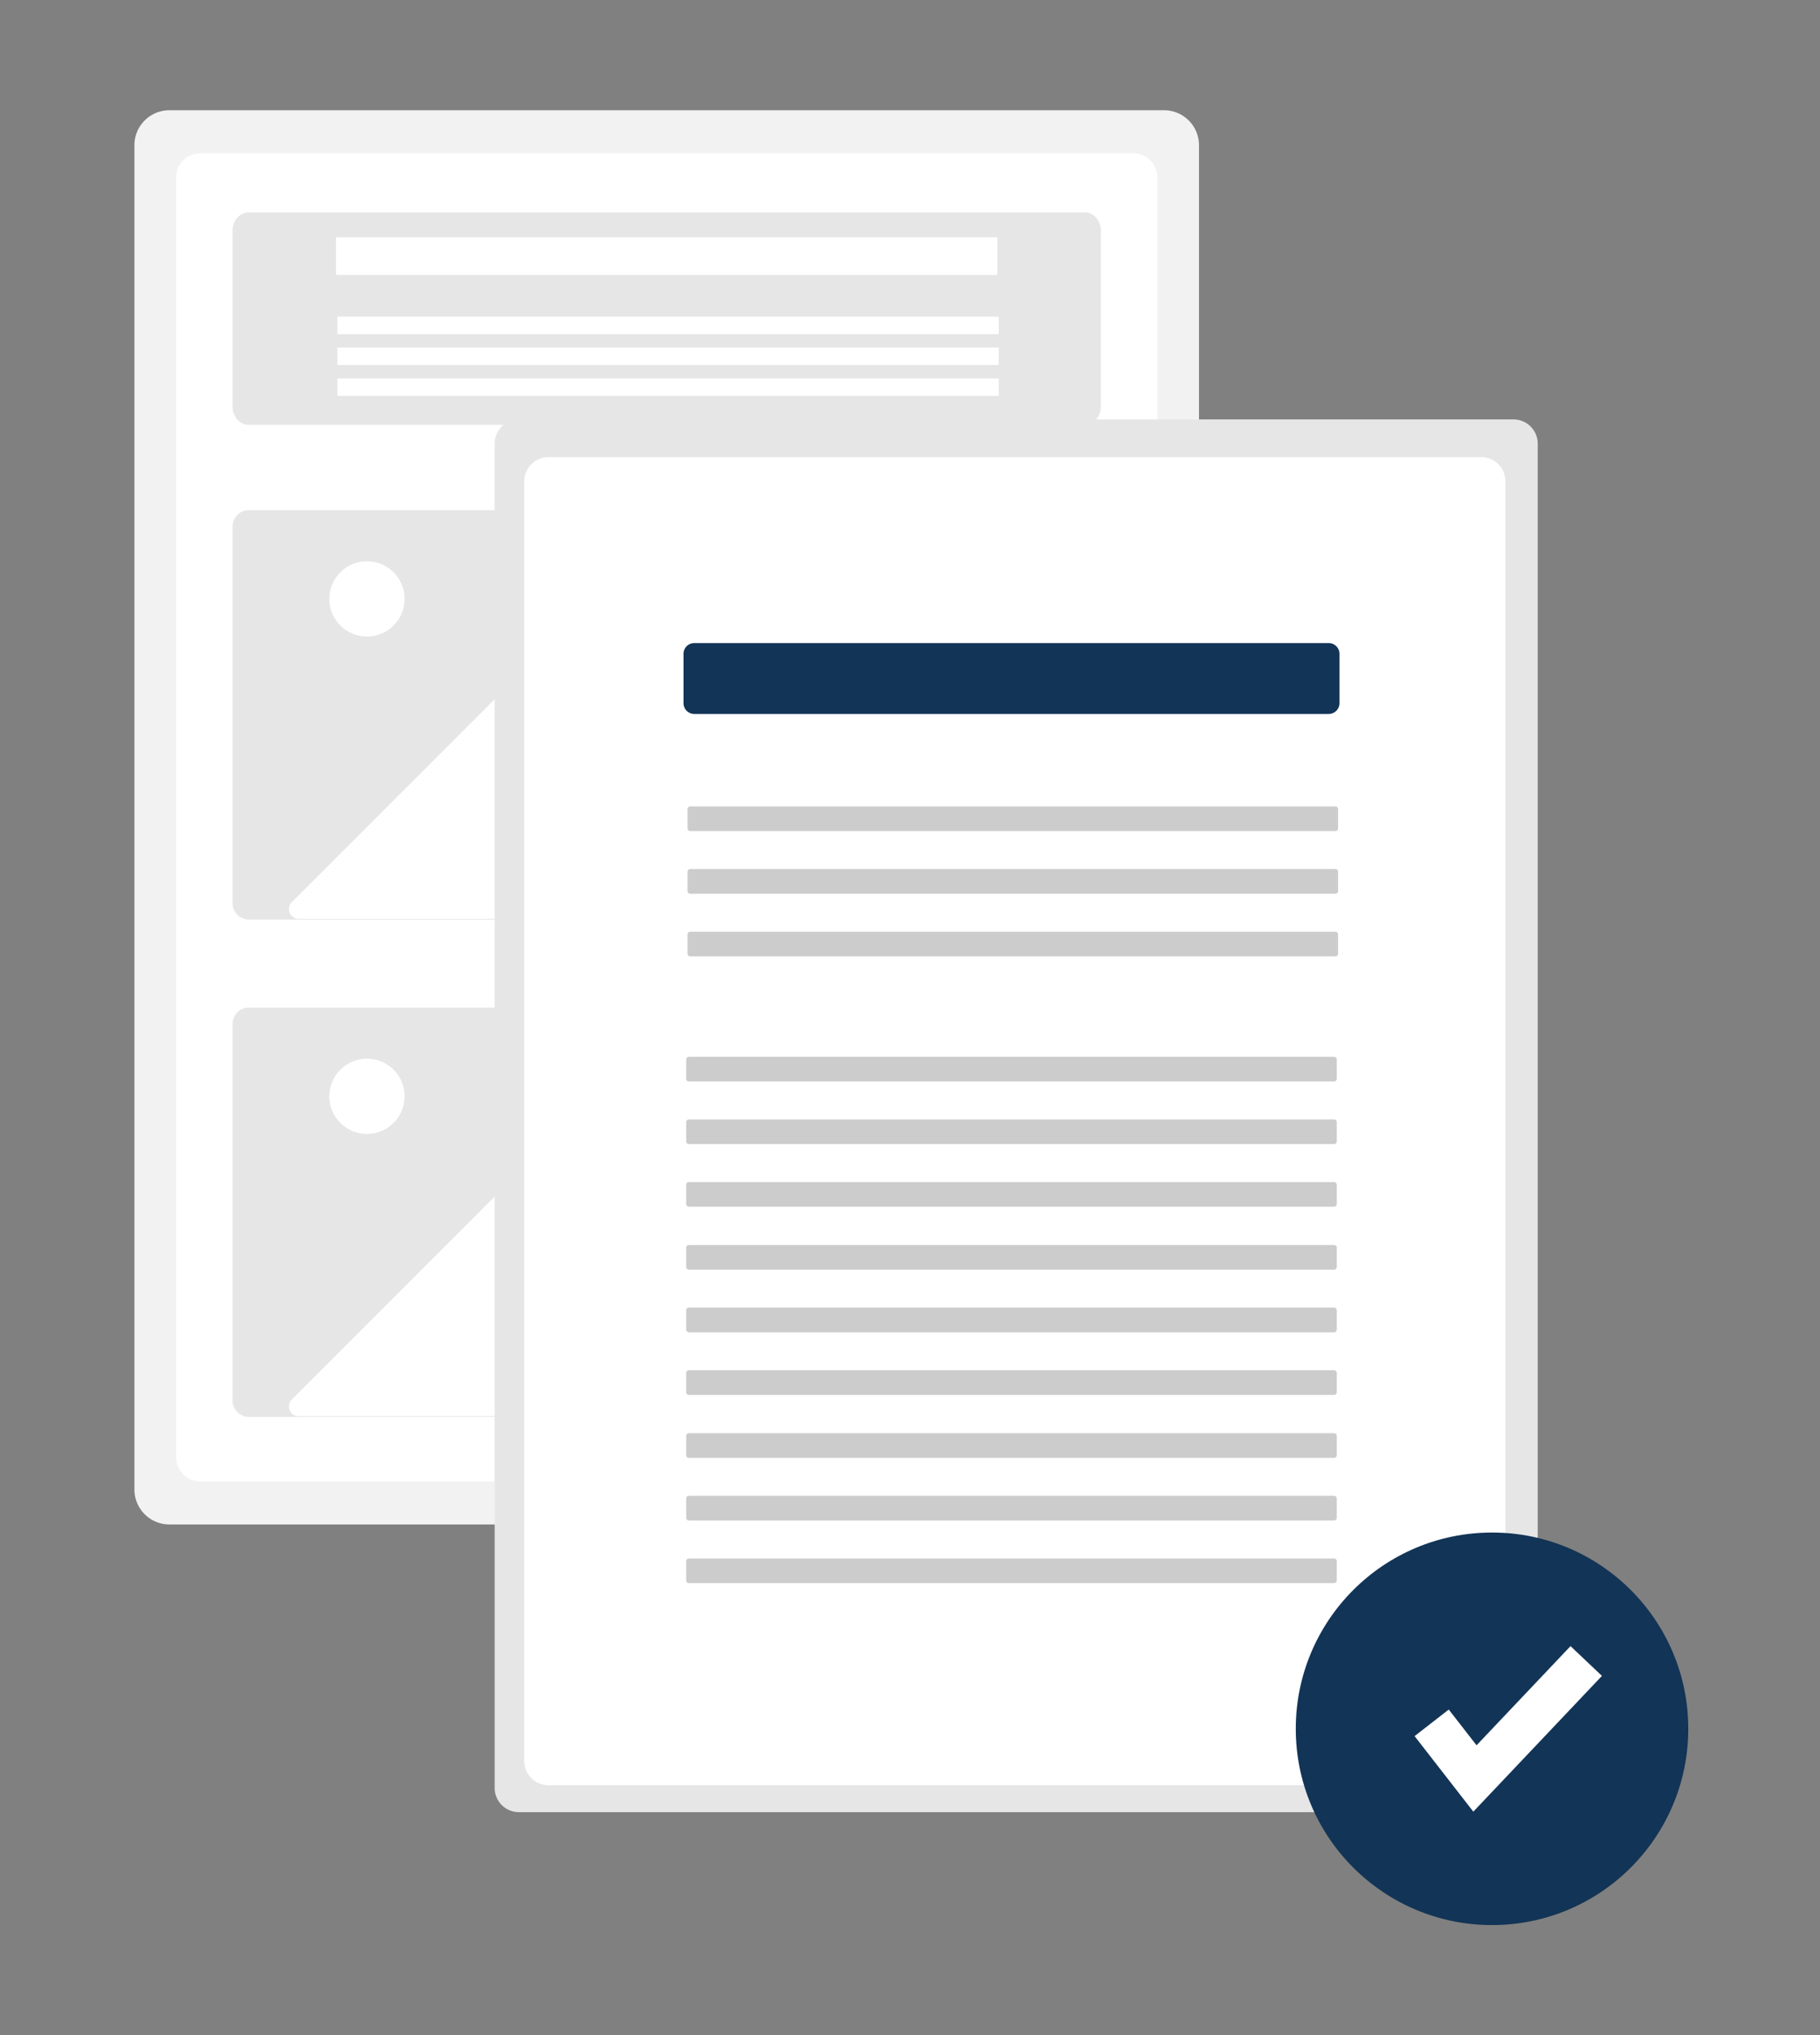 <svg xmlns="http://www.w3.org/2000/svg" xmlns:xlink="http://www.w3.org/1999/xlink" width="677" height="757" viewBox="0 0 677 757">
  <rect x="0" y="0" width="677" height="757" fill="#808080" stroke="none"/>
  <defs>
    <clipPath id="clip-Web_1920_1">
      <rect width="677" height="757"/>
    </clipPath>
  </defs>
  <g id="Web_1920_1" data-name="Web 1920 – 1" clip-path="url(#clip-Web_1920_1)">
    <g id="Group_1" data-name="Group 1" transform="translate(50 41)">
      <path id="Path_1" data-name="Path 1" d="M694,112.5H324a13.014,13.014,0,0,0-13,13v500a13.015,13.015,0,0,0,13,13H694a13.015,13.015,0,0,0,13-13v-500a13.015,13.015,0,0,0-13-13Z" transform="translate(-311 -112.5)" fill="#f2f2f2"/>
      <path id="Path_2" data-name="Path 2" d="M335.43,128.5a9.085,9.085,0,0,0-8.93,9.212V613.288a9.085,9.085,0,0,0,8.93,9.212H682.57a9.085,9.085,0,0,0,8.93-9.212V137.712a9.085,9.085,0,0,0-8.93-9.212Z" transform="translate(-311 -112.5)" fill="#fff"/>
      <path id="Path_3" data-name="Path 3" d="M353.5,150.5c-3.309,0-6,3.037-6,6.771v65.457c0,3.734,2.691,6.771,6,6.771h311c3.309,0,6-3.037,6-6.771V157.271c0-3.734-2.691-6.771-6-6.771Z" transform="translate(-311 -112.5)" fill="#e6e6e6"/>
      <path id="Path_4" data-name="Path 4" d="M353.5,261.25a6.1,6.1,0,0,0-6,6.172V407.328a6.1,6.1,0,0,0,6,6.172h311a6.1,6.1,0,0,0,6-6.172V267.422a6.1,6.1,0,0,0-6-6.172Z" transform="translate(-311 -112.5)" fill="#e6e6e6"/>
      <rect id="Rectangle_1" data-name="Rectangle 1" width="246" height="14" transform="translate(75 47.25)" fill="#fff"/>
      <rect id="Rectangle_2" data-name="Rectangle 2" width="246" height="6.5" transform="translate(75.5 76.75)" fill="#fff"/>
      <rect id="Rectangle_3" data-name="Rectangle 3" width="246" height="6.5" transform="translate(75.5 88.25)" fill="#fff"/>
      <rect id="Rectangle_4" data-name="Rectangle 4" width="246" height="6.5" transform="translate(75.5 99.75)" fill="#fff"/>
      <path id="Path_5" data-name="Path 5" d="M532.163,413.75H645.374a3.645,3.645,0,0,0,2.577-6.221l-72.456-72.456a3.649,3.649,0,0,0-5.154,0L552.323,353.09a7.643,7.643,0,0,1-10.81,0l-56.435-56.435a3.649,3.649,0,0,0-5.154,0L369.549,407.029a3.644,3.644,0,0,0,2.577,6.221H532.308Z" transform="translate(-311 -112.5)" fill="#fff"/>
      <circle id="Ellipse_1" data-name="Ellipse 1" cx="14" cy="14" r="14" transform="translate(72.5 167.75)" fill="#fff"/>
      <path id="Path_6" data-name="Path 6" d="M353.5,446.25a6.1,6.1,0,0,0-6,6.172V592.328a6.1,6.1,0,0,0,6,6.172h311a6.1,6.1,0,0,0,6-6.172V452.422a6.1,6.1,0,0,0-6-6.172Z" transform="translate(-311 -112.5)" fill="#e6e6e6"/>
      <path id="Path_7" data-name="Path 7" d="M532.163,598.75H645.374a3.645,3.645,0,0,0,2.577-6.222l-72.456-72.456a3.65,3.65,0,0,0-5.154,0L552.323,538.09a7.641,7.641,0,0,1-10.81,0l-56.435-56.435a3.651,3.651,0,0,0-5.154,0L369.549,592.028a3.645,3.645,0,0,0,2.577,6.222H532.308Z" transform="translate(-311 -112.5)" fill="#fff"/>
      <circle id="Ellipse_2" data-name="Ellipse 2" cx="14" cy="14" r="14" transform="translate(72.5 352.75)" fill="#fff"/>
      <path id="Path_8" data-name="Path 8" d="M454,227.5a9.01,9.01,0,0,0-9,9v500a9.01,9.01,0,0,0,9,9H824a9.01,9.01,0,0,0,9-9v-500a9.01,9.01,0,0,0-9-9Z" transform="translate(-311 -112.5)" fill="#e6e6e6"/>
      <path id="Path_9" data-name="Path 9" d="M464.93,241.5a9.085,9.085,0,0,0-8.93,9.212V726.288a9.085,9.085,0,0,0,8.93,9.212H812.07a9.085,9.085,0,0,0,8.93-9.212V250.712a9.085,9.085,0,0,0-8.93-9.212Z" transform="translate(-311 -112.5)" fill="#fff"/>
      <path id="Path_10" data-name="Path 10" d="M519.25,310.683a4,4,0,0,0-4,4v18.359a4,4,0,0,0,4,4h236a4,4,0,0,0,4-4V314.683a4,4,0,0,0-4-4Z" transform="translate(-311 -112.5)" fill="#123456"/>
      <path id="Path_11" data-name="Path 11" d="M517.75,371.439a1,1,0,0,0-1,1v7.167a1,1,0,0,0,1,1h240a1,1,0,0,0,1-1v-7.167a1,1,0,0,0-1-1Z" transform="translate(-311 -112.5)" fill="#ccc"/>
      <path id="Path_12" data-name="Path 12" d="M517.75,394.734a1,1,0,0,0-1,1V402.9a1,1,0,0,0,1,1h240a1,1,0,0,0,1-1v-7.167a1,1,0,0,0-1-1Z" transform="translate(-311 -112.5)" fill="#ccc"/>
      <path id="Path_13" data-name="Path 13" d="M517.75,418.029a1,1,0,0,0-1,1V426.2a1,1,0,0,0,1,1h240a1,1,0,0,0,1-1v-7.167a1,1,0,0,0-1-1Z" transform="translate(-311 -112.5)" fill="#ccc"/>
      <path id="Path_14" data-name="Path 14" d="M517.25,464.561a1,1,0,0,0-1,1v7.167a1,1,0,0,0,1,1h240a1,1,0,0,0,1-1v-7.167a1,1,0,0,0-1-1Z" transform="translate(-311 -112.5)" fill="#ccc"/>
      <path id="Path_15" data-name="Path 15" d="M517.25,487.856a1,1,0,0,0-1,1v7.167a1,1,0,0,0,1,1h240a1,1,0,0,0,1-1v-7.167a1,1,0,0,0-1-1Z" transform="translate(-311 -112.5)" fill="#ccc"/>
      <path id="Path_16" data-name="Path 16" d="M517.25,511.15a1,1,0,0,0-1,1v7.167a1,1,0,0,0,1,1h240a1,1,0,0,0,1-1V512.15a1,1,0,0,0-1-1Z" transform="translate(-311 -112.5)" fill="#ccc"/>
      <path id="Path_17" data-name="Path 17" d="M517.25,534.561a1,1,0,0,0-1,1v7.167a1,1,0,0,0,1,1h240a1,1,0,0,0,1-1v-7.167a1,1,0,0,0-1-1Z" transform="translate(-311 -112.5)" fill="#ccc"/>
      <path id="Path_18" data-name="Path 18" d="M517.25,557.855a1,1,0,0,0-1,1v7.167a1,1,0,0,0,1,1h240a1,1,0,0,0,1-1v-7.167a1,1,0,0,0-1-1Z" transform="translate(-311 -112.5)" fill="#ccc"/>
      <path id="Path_19" data-name="Path 19" d="M517.25,581.15a1,1,0,0,0-1,1v7.167a1,1,0,0,0,1,1h240a1,1,0,0,0,1-1V582.15a1,1,0,0,0-1-1Z" transform="translate(-311 -112.5)" fill="#ccc"/>
      <path id="Path_20" data-name="Path 20" d="M517.25,604.561a1,1,0,0,0-1,1v7.167a1,1,0,0,0,1,1h240a1,1,0,0,0,1-1v-7.167a1,1,0,0,0-1-1Z" transform="translate(-311 -112.5)" fill="#ccc"/>
      <path id="Path_21" data-name="Path 21" d="M517.25,627.855a1,1,0,0,0-1,1v7.167a1,1,0,0,0,1,1h240a1,1,0,0,0,1-1v-7.167a1,1,0,0,0-1-1Z" transform="translate(-311 -112.5)" fill="#ccc"/>
      <path id="Path_22" data-name="Path 22" d="M517.25,651.15a1,1,0,0,0-1,1v7.167a1,1,0,0,0,1,1h240a1,1,0,0,0,1-1V652.15a1,1,0,0,0-1-1Z" transform="translate(-311 -112.5)" fill="#ccc"/>
      <circle id="Ellipse_3" data-name="Ellipse 3" cx="73" cy="73" r="73" transform="translate(432 529)" fill="#123456"/>
      <path id="Path_23" data-name="Path 23" d="M498.044,632.815l-21.85-28.092,12.706-9.884,10.346,13.3L534.2,571.248l11.687,11.072Z" fill="#fff"/>
    </g>
  </g>
</svg>
